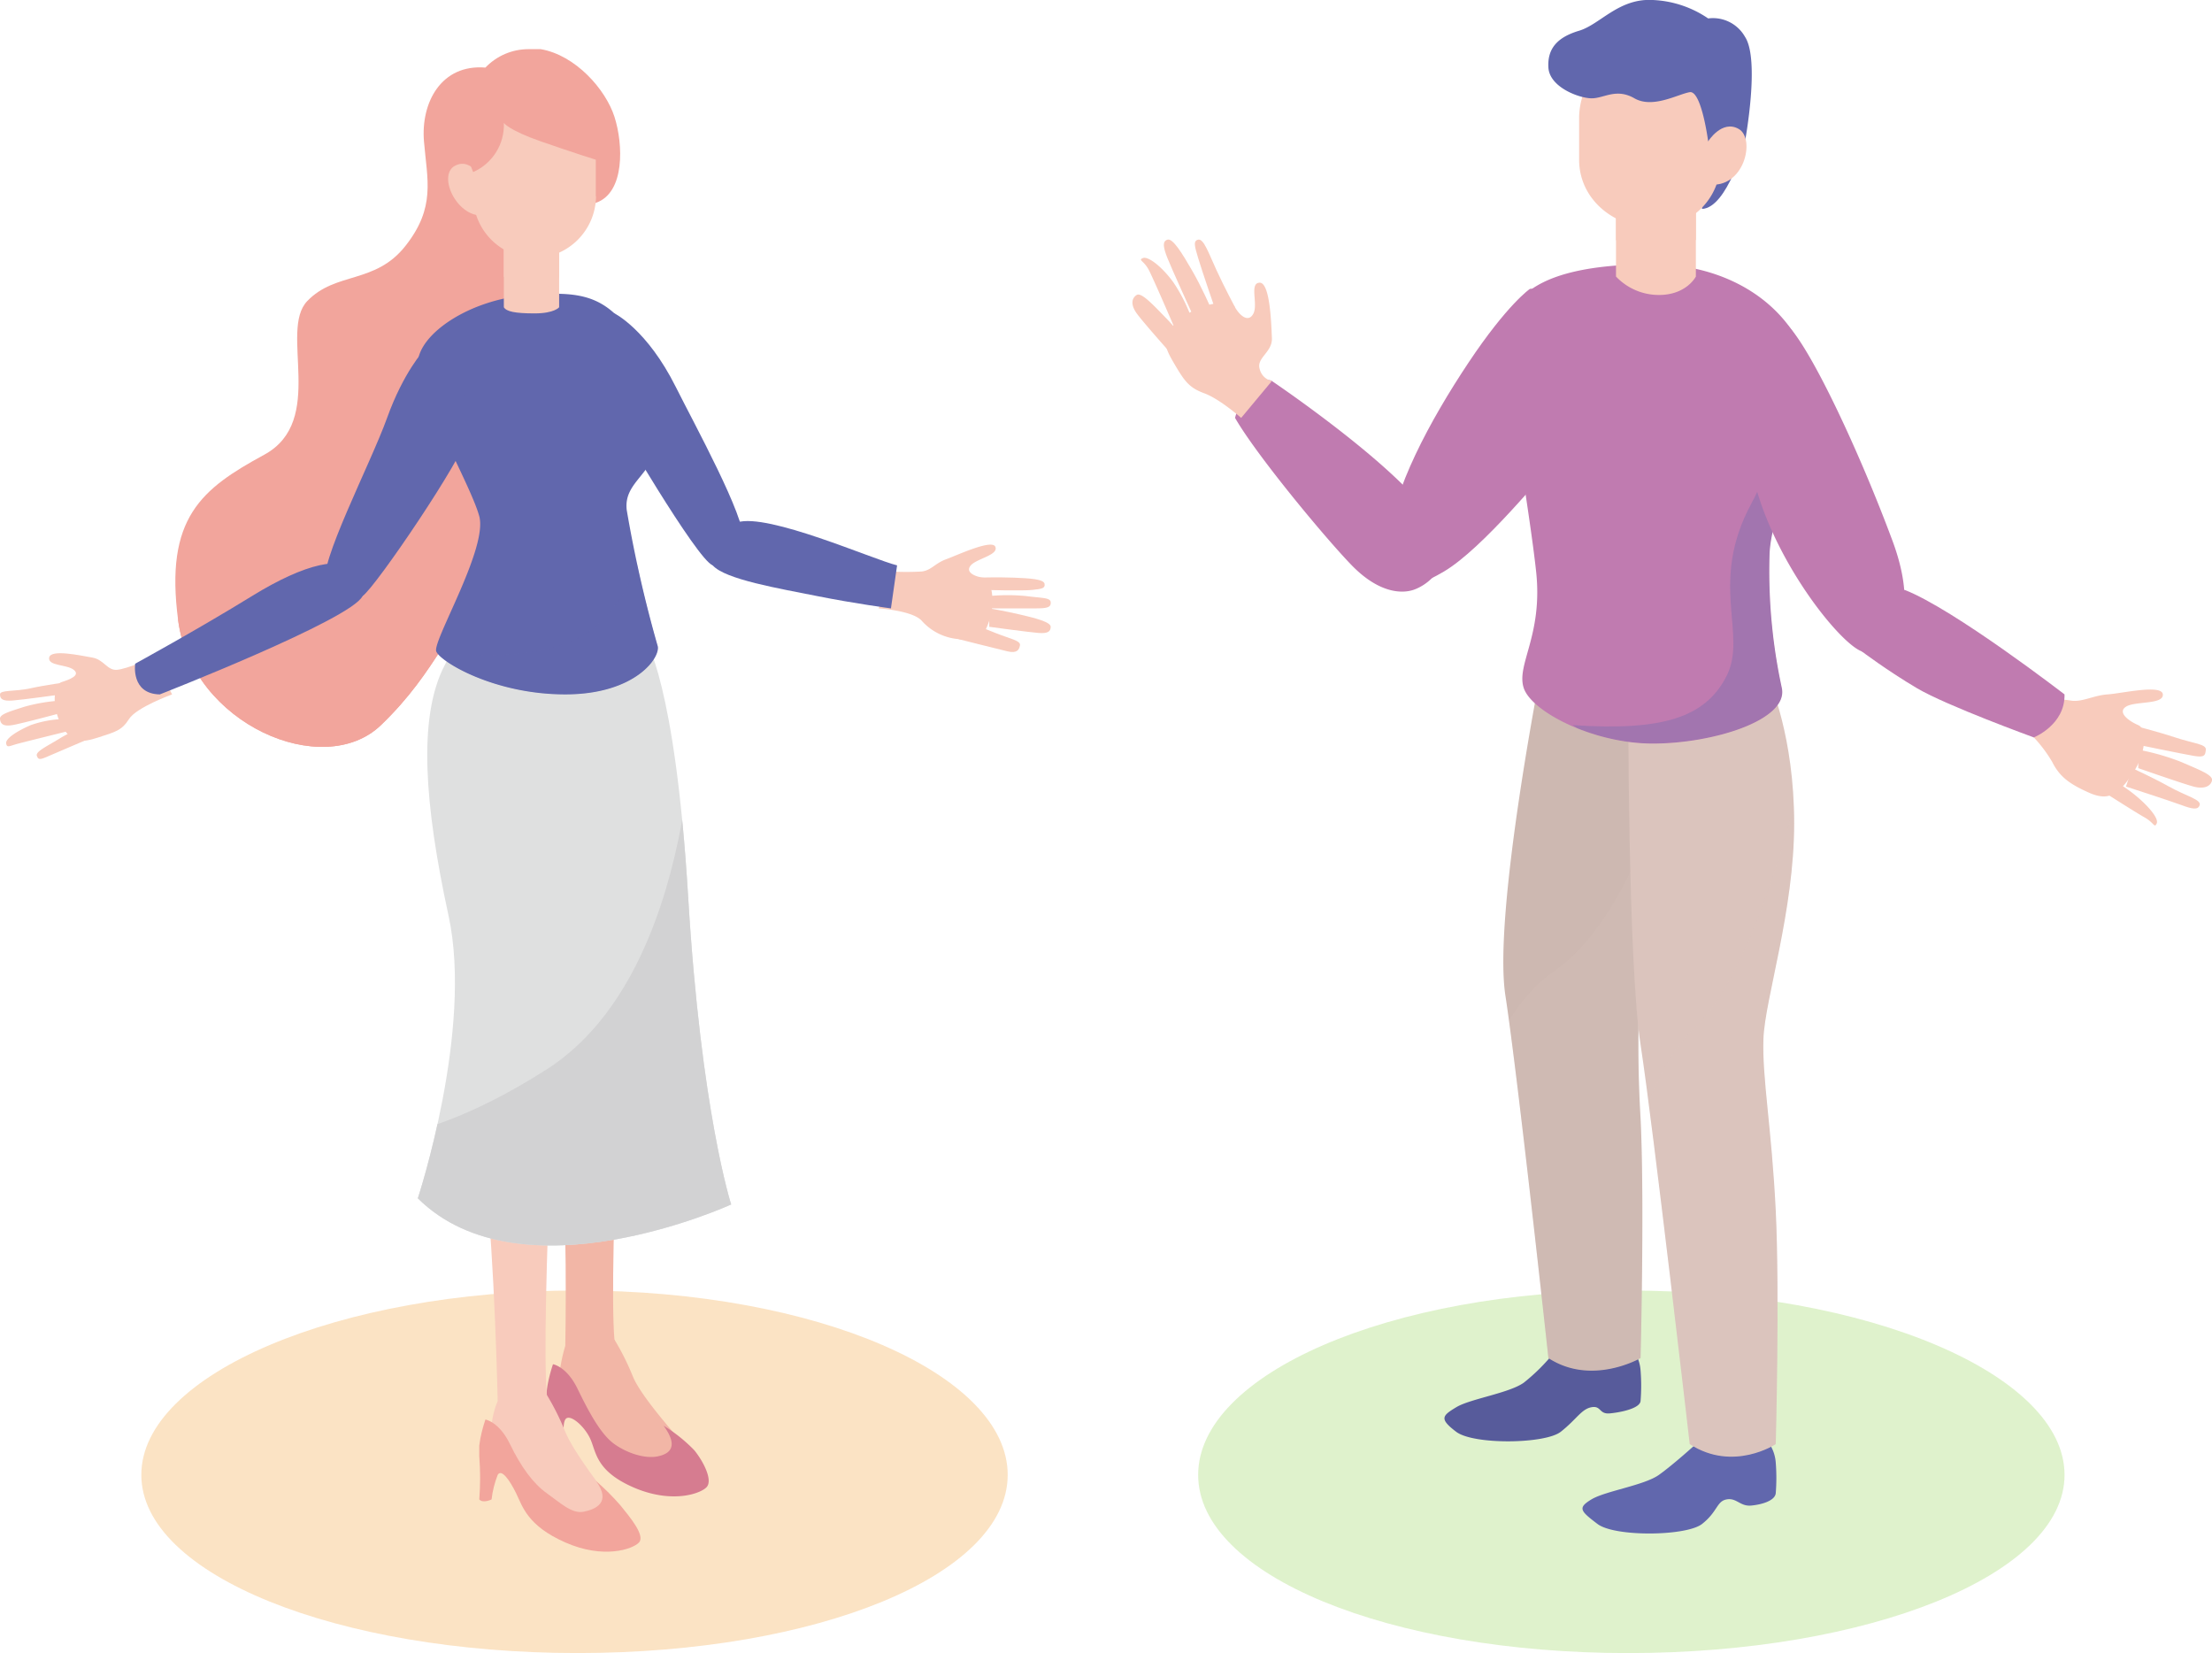 <svg xmlns="http://www.w3.org/2000/svg" xmlns:xlink="http://www.w3.org/1999/xlink" width="340" height="254.056" viewBox="0 0 340 254.056">
  <defs>
    <clipPath id="clip-path">
      <rect id="長方形_912" data-name="長方形 912" width="166.222" height="254.056" transform="translate(0)" fill="none"/>
    </clipPath>
    <clipPath id="clip-path-2">
      <rect id="長方形_904" data-name="長方形 904" width="166.222" height="254.056" fill="none"/>
    </clipPath>
    <clipPath id="clip-path-3">
      <path id="パス_859" data-name="パス 859" d="M86.074,89.476c0,13.426-7.329,26.08-7.556,32.111a190.761,190.761,0,0,0,0,22.667c.626,12.747,0,36.833,0,36.833s-7.475,4.349-14.167,0c0,0-4.665-43.073-6.611-55.722s5.667-51,5.667-51l16.056-2.833s6.611,4.516,6.611,17.944" transform="translate(-57.422 -71.531)" fill="none"/>
    </clipPath>
    <clipPath id="clip-path-4">
      <rect id="長方形_905" data-name="長方形 905" width="35.889" height="114.278" fill="none"/>
    </clipPath>
    <clipPath id="clip-path-6">
      <path id="パス_863" data-name="パス 863" d="M71.615,97.151c0,13.427-4.5,27.024-4.722,33.056s1.263,13.7,1.889,26.444,0,35.889,0,35.889-6.53,4.351-13.222,0c0,0-5.611-48.741-7.556-61.389s-1.889-52.889-1.889-52.889l21.722-2.833s3.778,8.293,3.778,21.722" transform="translate(-46.115 -75.429)" fill="none"/>
    </clipPath>
    <clipPath id="clip-path-7">
      <rect id="長方形_907" data-name="長方形 907" width="31.167" height="125.611" fill="none"/>
    </clipPath>
    <clipPath id="clip-path-9">
      <path id="パス_866" data-name="パス 866" d="M89.4,41.8c4.362,8.241-4.315,23.833-4.722,32.111a84.857,84.857,0,0,0,1.889,20.778c.985,4.922-10.642,8.5-19.833,8.5s-18.6-4.888-19.833-8.5,2.956-8.079,1.889-17.944S44.2,47.4,44.064,41.8s2.544-12.278,22.667-12.278c9.256,0,18.3,4.037,22.667,12.278" transform="translate(-44.06 -29.521)" fill="none"/>
    </clipPath>
    <clipPath id="clip-path-10">
      <rect id="長方形_909" data-name="長方形 909" width="43.444" height="73.667" fill="none"/>
    </clipPath>
    <clipPath id="clip-path-12">
      <rect id="長方形_910" data-name="長方形 910" width="12.278" height="8.5" fill="none"/>
    </clipPath>
    <clipPath id="clip-path-13">
      <rect id="長方形_923" data-name="長方形 923" width="161.5" height="246.5" transform="translate(0)" fill="none"/>
    </clipPath>
    <clipPath id="clip-path-14">
      <rect id="長方形_913" data-name="長方形 913" width="161.5" height="246.5" fill="none"/>
    </clipPath>
    <clipPath id="clip-path-15">
      <path id="パス_897" data-name="パス 897" d="M69.927,66s4.624,6.646,6.611,39.667,6.611,47.222,6.611,47.222-32.268,14.8-48.167-.944c0,0,8.544-25.864,4.722-43.444s-4.5-30.113-.944-37.778l3.778-7.556Z" transform="translate(-34.982 -63.165)" fill="none"/>
    </clipPath>
    <clipPath id="clip-path-17">
      <path id="パス_899" data-name="パス 899" d="M50.389,155.389c1.672,3.456,3.556,6.064,5.667,7.556s3.848,3.2,5.667,2.833,4.307-1.419,1.889-4.722a36.982,36.982,0,0,1,3.778,3.778c1.418,1.746,3.816,4.612,2.833,5.667s-5.477,2.584-11.333,0-6.573-5.555-7.556-7.556-2.25-3.817-2.833-2.833a14.933,14.933,0,0,0-.944,3.778s-1.306.655-1.889,0a42.245,42.245,0,0,0,0-6.611c-.328-2.037.944-5.667.944-5.667s2.1.322,3.778,3.778" transform="translate(-45.613 -151.611)" fill="none"/>
    </clipPath>
    <linearGradient id="linear-gradient" x1="3.428" y1="1.662" x2="3.374" y2="1.662" gradientUnits="objectBoundingBox">
      <stop offset="0" stop-color="#e18296"/>
      <stop offset="1" stop-color="#f2a59c"/>
    </linearGradient>
    <clipPath id="clip-path-18">
      <path id="パス_900" data-name="パス 900" d="M101.628.18a12.771,12.771,0,0,1,1.889,0c5.37.925,9.982,6.191,11.333,10.389s1.649,11.657-2.833,13.222-11.125,7.3-10.389,13.222,3.031,37.225-4.722,44.389-9.042,14.106-17.944,22.667-29.046-.218-31.167-16.056,3.613-20.27,13.222-25.5,2.23-19.038,6.611-23.611,10.446-2.565,15.111-8.5,3.33-10.092,2.833-16.056,2.656-11.89,9.444-11.333A9.144,9.144,0,0,1,101.628.18Z" transform="translate(-47.355 -0.138)" fill="none"/>
    </clipPath>
    <linearGradient id="linear-gradient-2" x1="1.934" y1="2.191" x2="1.914" y2="2.191" xlink:href="#linear-gradient"/>
    <clipPath id="clip-path-19">
      <path id="パス_901" data-name="パス 901" d="M110.1,13.209,112.93,23.6c-1.962,2.378-4.152,5.491-3.778,8.5.735,5.924,3.031,37.225-4.722,44.389S95.389,90.593,86.486,99.154,57.439,98.935,55.319,83.1c-.064-.486.051-.478,0-.944,4.563,3.812,11.249,7.834,18.889,6.611,24.015-3.843,16.769-41.822,22.667-61.389,3.713-12.313,7.665-15.111,10.389-15.111a5.132,5.132,0,0,1,2.833.944" transform="translate(-55.299 -12.265)" fill="none"/>
    </clipPath>
    <linearGradient id="linear-gradient-3" x1="2.358" y1="2.409" x2="2.333" y2="2.409" xlink:href="#linear-gradient"/>
    <clipPath id="clip-path-21">
      <path id="パス_904" data-name="パス 904" d="M74.029,30.264c4.527,4.117,6.672,13.1,6.611,18.889s-5.27,6.763-4.722,11.333A195.808,195.808,0,0,0,80.64,81.264c.671,1.644-3.2,7.556-14.167,7.556S47.249,83.79,46.64,82.208s7.951-15.844,6.611-20.778S43.6,42.2,43.806,37.819s7.858-9.689,17-10.389c1.5-.114,3.547,0,4.722,0,3.648,0,5.95.514,8.5,2.833" transform="translate(-43.803 -27.38)" fill="none"/>
    </clipPath>
    <clipPath id="clip-path-22">
      <rect id="長方形_919" data-name="長方形 919" width="44.389" height="35.889" fill="none"/>
    </clipPath>
    <clipPath id="clip-path-24">
      <rect id="長方形_920" data-name="長方形 920" width="8.5" height="7.556" fill="none"/>
    </clipPath>
    <clipPath id="clip-path-25">
      <path id="パス_918" data-name="パス 918" d="M62.073,2.946C69.045,3.8,72.248,10.6,72.462,15.224s-1.889,6.611-1.889,6.611V16.169s-3.539-1.1-8.5-2.833S56.407,10.5,56.407,10.5a7.9,7.9,0,0,1-4.722,7.556A34.376,34.376,0,0,1,49.8,11.446c-1.066-4.91,3.778-6.611,3.778-6.611S54.358,2,59.24,2c.73,0,1.925.833,2.833.944" transform="translate(-49.642 -2.002)" fill="none"/>
    </clipPath>
    <linearGradient id="linear-gradient-4" x1="3.833" y1="12.637" x2="3.776" y2="12.637" xlink:href="#linear-gradient"/>
  </defs>
  <g id="グループ_921" data-name="グループ 921" transform="translate(-818 -490)">
    <g id="グループ_748" data-name="グループ 748" transform="translate(991.778 490)">
      <g id="グループ_747" data-name="グループ 747" transform="translate(0 0)" clip-path="url(#clip-path)">
        <g id="グループ_722" data-name="グループ 722" transform="translate(0)">
          <g id="グループ_721" data-name="グループ 721" clip-path="url(#clip-path-2)">
            <path id="パス_853" data-name="パス 853" d="M16.531,171c0,15.422,29.3,27.389,66.111,27.389S149.7,186.418,149.7,171s-30.243-28.333-67.056-28.333S16.531,155.573,16.531,171" transform="translate(-6.143 55.671)" fill="#94d454" opacity="0.3"/>
            <path id="パス_854" data-name="パス 854" d="M58.414,15.729S55.719,25.946,51.8,26.117V16.673Z" transform="translate(36.031 5.994)" fill="#6167ad"/>
            <path id="パス_855" data-name="パス 855" d="M92.236,149.479a6,6,0,0,1,.944,2.833,29.489,29.489,0,0,1,0,4.722c-.125,1.131-3.025,1.732-4.722,1.889s-1.293-1.227-2.833-.944-2.319,1.9-4.722,3.778-13.394,2.013-16.056,0-2.143-2.48,0-3.778,8.117-2.154,10.389-3.778a29.364,29.364,0,0,0,4.722-4.722Z" transform="translate(-14.792 58.298)" fill="#575b9b"/>
            <path id="パス_856" data-name="パス 856" d="M76.332,159.774a6,6,0,0,1,.944,2.833,29.489,29.489,0,0,1,0,4.722c-.125,1.131-2.08,1.732-3.778,1.889s-2.238-1.227-3.778-.944-1.375,1.9-3.778,3.778-13.394,2.013-16.056,0-3.087-2.48-.944-3.778,8.117-2.154,10.389-3.778S65,159.774,65,159.774Z" transform="translate(21.89 62.17)" fill="#6167ad"/>
            <path id="パス_857" data-name="パス 857" d="M79.463,71.532s6.611,4.517,6.611,17.944-7.327,26.08-7.556,32.111a191.071,191.071,0,0,0,0,22.667c.626,12.744,0,36.833,0,36.833s-7.475,4.349-14.167,0c0,0-4.666-43.073-6.611-55.722s5.667-51,5.667-51Z" transform="translate(-0.129 27.635)" fill="#cdb8b1"/>
          </g>
        </g>
        <g id="グループ_727" data-name="グループ 727" transform="translate(57.292 99.166)">
          <g id="グループ_726" data-name="グループ 726" transform="translate(0 0)" clip-path="url(#clip-path-3)">
            <g id="グループ_725" data-name="グループ 725" transform="translate(-6.292 2.834)" opacity="0.17" style="mix-blend-mode: multiply;isolation: isolate">
              <g id="グループ_724" data-name="グループ 724" transform="translate(0 0)">
                <g id="グループ_723" data-name="グループ 723" clip-path="url(#clip-path-4)">
                  <path id="パス_858" data-name="パス 858" d="M92.582,73.621S86.37,110.072,70.86,120.843s-14.167,40.611-14.167,40.611L61.416,187.9l25.5-.944Z" transform="translate(-56.692 -73.621)" fill="#dbc4bd"/>
                </g>
              </g>
            </g>
          </g>
        </g>
        <g id="グループ_729" data-name="グループ 729" transform="translate(0)">
          <g id="グループ_728" data-name="グループ 728" clip-path="url(#clip-path-2)">
            <path id="パス_860" data-name="パス 860" d="M90.218,32.062S86.76,34.414,80.773,43.4,69.1,63.005,68.5,70.784s2.544,8.248,8.5,4.722S92.266,60.478,94.94,57.562s9.223-26.1-4.722-25.5" transform="translate(-28.828 12.327)" fill="#c07bb0"/>
            <path id="パス_861" data-name="パス 861" d="M67.837,75.429s3.778,8.295,3.778,21.722-4.5,27.024-4.722,33.056,1.264,13.7,1.889,26.444,0,35.889,0,35.889-6.53,4.349-13.222,0c0,0-5.609-48.739-7.556-61.389s-1.889-52.889-1.889-52.889Z" transform="translate(30.384 29.405)" fill="#dbc4bd"/>
          </g>
        </g>
        <g id="グループ_734" data-name="グループ 734" transform="translate(76.5 104.834)">
          <g id="グループ_733" data-name="グループ 733" transform="translate(0 0)" clip-path="url(#clip-path-6)">
            <g id="グループ_732" data-name="グループ 732" transform="translate(-1.888 2.834)" opacity="0.17" style="mix-blend-mode: multiply;isolation: isolate">
              <g id="グループ_731" data-name="グループ 731" transform="translate(0 0)">
                <g id="グループ_730" data-name="グループ 730" clip-path="url(#clip-path-7)">
                  <path id="パス_862" data-name="パス 862" d="M74.874,77.671S67.53,116.7,55.985,127.726,43.707,165.5,43.707,165.5l3.778,37.778H74.874Z" transform="translate(-43.707 -77.671)" fill="#dbc4bd"/>
                </g>
              </g>
            </g>
          </g>
        </g>
        <g id="グループ_736" data-name="グループ 736" transform="translate(0)">
          <g id="グループ_735" data-name="グループ 735" clip-path="url(#clip-path-2)">
            <path id="パス_864" data-name="パス 864" d="M66.731,29.521c9.256,0,18.3,4.037,22.667,12.278S85.083,65.632,84.675,73.91a84.918,84.918,0,0,0,1.889,20.778c.985,4.924-10.642,8.5-19.833,8.5s-18.6-4.89-19.833-8.5,2.956-8.079,1.889-17.944S44.2,47.4,44.064,41.8s2.544-12.278,22.667-12.278" transform="translate(13.547 11.09)" fill="#c07bb0"/>
          </g>
        </g>
        <g id="グループ_741" data-name="グループ 741" transform="translate(57.607 40.611)">
          <g id="グループ_740" data-name="グループ 740" transform="translate(0 0)" clip-path="url(#clip-path-9)">
            <g id="グループ_739" data-name="グループ 739" transform="translate(10.394 6.611)" opacity="0.32" style="mix-blend-mode: multiply;isolation: isolate">
              <g id="グループ_738" data-name="グループ 738" transform="translate(0 0)">
                <g id="グループ_737" data-name="グループ 737" clip-path="url(#clip-path-10)">
                  <path id="パス_865" data-name="パス 865" d="M73.907,34.269s-.983,18-7.556,30.222-.514,20-3.778,26.444S52.617,99.4,38.963,98.491l13.222,9.444,28.333-.944,1.889-46.278V34.269Z" transform="translate(-38.963 -34.268)" fill="#6167ad"/>
                </g>
              </g>
            </g>
          </g>
        </g>
        <g id="グループ_746" data-name="グループ 746" transform="translate(0)">
          <g id="グループ_745" data-name="グループ 745" clip-path="url(#clip-path-2)">
            <path id="パス_867" data-name="パス 867" d="M69.284,22.6V33.933s-1.433,2.833-5.667,2.833a9.065,9.065,0,0,1-6.611-2.833V22.6Z" transform="translate(17.606 8.567)" fill="#f8cbbc"/>
            <path id="パス_868" data-name="パス 868" d="M84.848,48.078c3.322,5.786,13.979,18.594,17.944,22.667s7.424,4.429,9.444,3.778,8-4.24,1.889-12.278S90.514,42.411,90.514,42.411s-.788-.64-2.833.944a9.834,9.834,0,0,0-2.833,4.722" transform="translate(-68.792 16.144)" fill="#c07bb0"/>
            <path id="パス_869" data-name="パス 869" d="M120.036,46.6a2.47,2.47,0,0,1-1.889-1.889c-.487-1.706,1.986-2.53,1.889-4.722s-.281-8.549-1.889-8.5-.214,3.26-.944,4.722-2.053.42-2.833-.944-5.624-.6-8.5,1.889-2.6,3.785-.944,6.611,2.335,3.844,4.722,4.722,5.667,3.778,5.667,3.778Z" transform="translate(-98.314 11.958)" fill="#f8cbbc"/>
            <path id="パス_870" data-name="パス 870" d="M114.275,37.021s-1.588-2.966-2.833-5.667-1.982-4.907-2.833-4.722-.481,1.168,0,2.833,2.833,8.5,2.833,8.5Z" transform="translate(-98.22 10.201)" fill="#f8cbbc"/>
            <path id="パス_871" data-name="パス 871" d="M117.563,36.975s-1.342-3.094-2.833-5.667-2.947-4.985-3.778-4.722-.634,1.221,0,2.833,3.778,8.5,3.778,8.5Z" transform="translate(-105.285 10.247)" fill="#f8cbbc"/>
            <path id="パス_872" data-name="パス 872" d="M120.128,38.258a25.25,25.25,0,0,0-2.833-5.667c-1.731-2.417-3.922-4.119-4.722-3.778s.158.345.944,1.889,3.778,8.5,3.778,8.5Z" transform="translate(-110.682 10.853)" fill="#f8cbbc"/>
            <path id="パス_873" data-name="パス 873" d="M121.623,41.252a36.546,36.546,0,0,0-3.778-4.722c-2.074-2.13-3.982-4.236-4.722-3.778s-1.009,1.425,0,2.833S118.79,42.2,118.79,42.2Z" transform="translate(-112.178 12.581)" fill="#f8cbbc"/>
            <g id="グループ_744" data-name="グループ 744" transform="translate(74.612 31.167)" style="mix-blend-mode: multiply;isolation: isolate">
              <g id="グループ_743" data-name="グループ 743" transform="translate(0 0)">
                <g id="グループ_742" data-name="グループ 742" clip-path="url(#clip-path-12)">
                  <path id="パス_874" data-name="パス 874" d="M69.284,28.266A8.03,8.03,0,0,1,62.673,31.1c-4.484-.12-5.667-2.833-5.667-2.833V22.6H69.284Z" transform="translate(-57.006 -22.6)" fill="#f8cbbc"/>
                </g>
              </g>
            </g>
            <path id="パス_875" data-name="パス 875" d="M64.962,33.205h0A10.034,10.034,0,0,0,75.351,22.817V16.205c0-6.031-4.356-11.333-10.389-11.333A11.638,11.638,0,0,0,53.629,16.205v6.611c0,6.031,5.3,10.389,11.333,10.389" transform="translate(15.316 1.739)" fill="#f8cbbc"/>
            <path id="パス_876" data-name="パス 876" d="M74.973,22.022s-1.029-7.856-2.833-7.556-5.673,2.568-8.5.944-4.693.024-6.611,0S50.6,13.7,50.417,10.689s1.485-4.7,4.722-5.667S61.226,0,66.473.3a16.333,16.333,0,0,1,8.5,2.833,5.658,5.658,0,0,1,5.667,2.833c2.328,3.548,0,16.056,0,16.056Z" transform="translate(13.805 -0.3)" fill="#6167ad"/>
            <path id="パス_877" data-name="パス 877" d="M51.125,16.436s2.127-3.407,4.722-1.889.81,9.283-4.722,8.5Z" transform="translate(37.654 5.286)" fill="#f8cbbc"/>
            <path id="パス_878" data-name="パス 878" d="M10.2,78.012s.139-.291,1.889,0,3.477-.794,5.667-.944,8.368-1.6,8.5,0-4.3,1-5.667,1.889.445,2.213,1.889,2.833,1.2,4.418-.944,7.556-3.616,4.161-6.611,2.833S10.4,89.73,9.256,87.456a20.959,20.959,0,0,0-3.778-4.722Z" transform="translate(132.41 29.655)" fill="#f8cbbc"/>
            <path id="パス_879" data-name="パス 879" d="M-.092,80.248s3.787.955,6.611,1.889,4.81,1.022,4.722,1.889-.182,1.235-1.889.944S-.092,83.081-.092,83.081Z" transform="translate(154.036 31.196)" fill="#f8cbbc"/>
            <path id="パス_880" data-name="パス 880" d="M.07,83.047a35.587,35.587,0,0,1,6.611,1.889c2.723,1.192,4.892,1.979,4.722,2.833s-1.16,1.392-2.833.944S.07,85.88.07,85.88Z" transform="translate(154.818 32.175)" fill="#f8cbbc"/>
            <path id="パス_881" data-name="パス 881" d="M2.034,85.092S5.1,86.478,7.7,87.925s4.971,2,4.722,2.833-1.211.605-2.833,0-8.5-2.833-8.5-2.833Z" transform="translate(151.911 32.963)" fill="#f8cbbc"/>
            <path id="パス_882" data-name="パス 882" d="M6.823,85.853a24.252,24.252,0,0,1,4.722,2.833c2.351,1.821,4.148,3.935,3.778,4.722s-.375-.1-1.889-.944-7.556-4.722-7.556-4.722Z" transform="translate(142.399 33.147)" fill="#f8cbbc"/>
            <path id="パス_883" data-name="パス 883" d="M39.417,36.271A26.072,26.072,0,0,0,33.75,57.993c2.453,13.194,13.394,27,17,28.333s9.659-3.71,4.722-17S43.151,40.169,39.417,36.271" transform="translate(61.639 13.785)" fill="#c07bb0"/>
            <path id="パス_884" data-name="パス 884" d="M16.365,74.913s3.977,2.994,8.5,5.667S42.81,88.135,42.81,88.135s4.825-1.916,4.722-6.611c0,0-16.965-13.092-24.556-16.056,0,0-9.32.743-6.611,9.444" transform="translate(96.023 25.198)" fill="#c07bb0"/>
          </g>
        </g>
      </g>
    </g>
    <g id="グループ_776" data-name="グループ 776" transform="translate(818 497.556)">
      <g id="グループ_775" data-name="グループ 775" transform="translate(0 0)" clip-path="url(#clip-path-13)">
        <g id="グループ_750" data-name="グループ 750" transform="translate(0)">
          <g id="グループ_749" data-name="グループ 749" clip-path="url(#clip-path-14)">
            <path id="パス_885" data-name="パス 885" d="M4.475,165.486c0,15.422,30.243,27.389,67.056,27.389s66.111-11.966,66.111-27.389-29.3-28.333-66.111-28.333S4.475,150.063,4.475,165.486" transform="translate(17.248 53.625)" fill="#f2a239" opacity="0.3"/>
            <path id="パス_886" data-name="パス 886" d="M114.1,67.641s-4.186,1.791-5.667,1.889-1.968-1.58-3.778-1.889-6.366-1.323-6.611,0,2.712,1.033,3.778,1.889-.635,1.494-1.889,1.889-1.523,3.82,0,6.611,3.062,2.743,5.667,1.889,3.583-1.036,4.722-2.833,6.611-3.778,6.611-3.778Z" transform="translate(-90.485 25.86)" fill="#f8cbbc"/>
            <path id="パス_887" data-name="パス 887" d="M119.135,70.086s-3.239.4-5.667.944-4.724.217-4.722.944.442,1.043,1.889.944,7.556-.944,7.556-.944Z" transform="translate(-108.747 27.192)" fill="#f8cbbc"/>
            <path id="パス_888" data-name="パス 888" d="M119.587,72.108a27.062,27.062,0,0,0-5.667.944c-2.367.765-3.847,1.164-3.778,1.889s.459,1.178,1.889.944S119.587,74,119.587,74Z" transform="translate(-110.142 28.002)" fill="#f8cbbc"/>
            <path id="パス_889" data-name="パス 889" d="M118.5,74.275a16.681,16.681,0,0,0-5.667.944c-2.283.988-3.916,2.118-3.778,2.833s.486.369,1.889,0,7.556-1.889,7.556-1.889Z" transform="translate(-108.107 28.668)" fill="#f8cbbc"/>
            <path id="パス_890" data-name="パス 890" d="M114.456,74.938a17.051,17.051,0,0,0-4.722,1.889c-2.109,1.319-4.021,2.146-3.778,2.833s.559.575,1.889,0,6.611-2.833,6.611-2.833Z" transform="translate(-100.29 28.95)" fill="#f8cbbc"/>
            <path id="パス_891" data-name="パス 891" d="M48.738,161.744s.461-22.127-.944-34,.944-31.167.944-31.167l9.444.944s-2.874,51.772-1.889,63.278-7.556.944-7.556.944" transform="translate(38.15 37.534)" fill="#f2b6a6"/>
            <path id="パス_892" data-name="パス 892" d="M40.7,143.63a25.326,25.326,0,0,0-.944,4.722c-.042,1.668-1.279,3.181.944,4.722a18.217,18.217,0,0,1,5.667,5.667c1.5,2.5,6.347,6.582,10.389,5.667s5.445-1.862,3.778-3.778-8.068-8.9-9.444-12.278a39.021,39.021,0,0,0-2.833-5.667Z" transform="translate(46.19 55.647)" fill="#f2b6a6"/>
            <path id="パス_893" data-name="パス 893" d="M55.795,154.887a23.722,23.722,0,0,1,4.722,3.778c1.419,1.746,2.871,4.612,1.889,5.667s-5.477,2.582-11.333,0-5.629-5.555-6.611-7.556-3.2-3.816-3.778-2.833,0,3.778,0,3.778-2.25.655-2.833,0a42.071,42.071,0,0,0,0-6.611c-.327-2.037.944-5.667.944-5.667s2.1.322,3.778,3.778,3.557,7.009,5.667,8.5,4.793,2.253,6.611,1.889,3.364-1.421.944-4.722" transform="translate(46.204 56.668)" fill="#d67c90"/>
            <path id="パス_894" data-name="パス 894" d="M56.505,167.913s-.484-22.127-1.889-34,1.889-31.167,1.889-31.167H65.95s-2.874,52.716-1.889,64.222-7.556.944-7.556.944" transform="translate(19.995 39.865)" fill="#f8cbbc"/>
            <path id="パス_895" data-name="パス 895" d="M69.927,66s4.624,6.646,6.611,39.667,6.611,47.222,6.611,47.222-32.267,14.8-48.167-.944c0,0,8.544-25.864,4.722-43.444s-4.5-30.112-.944-37.778l3.778-7.556Z" transform="translate(29.24 24.668)" fill="#dfe0e0"/>
          </g>
        </g>
        <g id="グループ_752" data-name="グループ 752" transform="translate(64.222 87.833)">
          <g id="グループ_751" data-name="グループ 751" transform="translate(0 0)" clip-path="url(#clip-path-15)">
            <path id="パス_896" data-name="パス 896" d="M82.5,70.728s.795,43.528-22.667,58.556-35.889,10.389-35.889,10.389L38.11,170.839l66.111-4.722Z" transform="translate(-40 -60.339)" fill="#d2d2d3"/>
          </g>
        </g>
        <g id="グループ_754" data-name="グループ 754" transform="translate(0)">
          <g id="グループ_753" data-name="グループ 753" clip-path="url(#clip-path-14)">
            <path id="パス_898" data-name="パス 898" d="M48.514,149.8a12.613,12.613,0,0,0-.944,3.778c-.042,1.668-1.279,4.125.944,5.667s4.167,2.222,5.667,4.722,6.347,7.527,10.389,6.611,4.5-1.862,2.833-3.778-7.124-8.9-8.5-12.278a39.024,39.024,0,0,0-2.833-5.667Z" transform="translate(27.986 57.978)" fill="#f8cbbc"/>
          </g>
        </g>
        <g id="グループ_756" data-name="グループ 756" transform="translate(73.613 210.611)">
          <g id="グループ_755" data-name="グループ 755" transform="translate(0 0)" clip-path="url(#clip-path-17)">
            <rect id="長方形_915" data-name="長方形 915" width="25.5" height="21.722" transform="translate(0.052 0)" fill="url(#linear-gradient)"/>
          </g>
        </g>
        <g id="グループ_758" data-name="グループ 758" transform="translate(26.95 -0.043)">
          <g id="グループ_757" data-name="グループ 757" clip-path="url(#clip-path-18)">
            <rect id="長方形_916" data-name="長方形 916" width="70.833" height="112.389" transform="translate(-1.449 0.042)" fill="url(#linear-gradient-2)"/>
          </g>
        </g>
        <g id="グループ_760" data-name="グループ 760" transform="translate(27.369 16.999)">
          <g id="グループ_759" data-name="グループ 759" transform="translate(0 0)" clip-path="url(#clip-path-19)">
            <rect id="長方形_917" data-name="長方形 917" width="57.611" height="95.389" transform="translate(0.019 0)" fill="url(#linear-gradient-3)"/>
          </g>
        </g>
        <g id="グループ_762" data-name="グループ 762" transform="translate(0)">
          <g id="グループ_761" data-name="グループ 761" clip-path="url(#clip-path-14)">
            <path id="パス_902" data-name="パス 902" d="M60.806,27.423c-9.142.7-16.794,6.006-17,10.389s8.1,18.676,9.444,23.611S46.03,80.617,46.64,82.2s8.87,6.611,19.833,6.611S81.31,82.9,80.64,81.256a195.46,195.46,0,0,1-4.722-20.778c-.548-4.569,4.662-5.547,4.722-11.333s-2.084-14.772-6.611-18.889c-3.372-3.066-7.066-3.3-13.222-2.833" transform="translate(20.416 10.355)" fill="#6167ad"/>
          </g>
        </g>
        <g id="グループ_767" data-name="グループ 767" transform="translate(64.219 37.727)">
          <g id="グループ_766" data-name="グループ 766" transform="translate(0 0)" clip-path="url(#clip-path-21)">
            <g id="グループ_765" data-name="グループ 765" transform="translate(2.836 33.106)" opacity="0.32" style="mix-blend-mode: multiply;isolation: isolate">
              <g id="グループ_764" data-name="グループ 764" transform="translate(0 0)">
                <g id="グループ_763" data-name="グループ 763" clip-path="url(#clip-path-22)">
                  <path id="パス_903" data-name="パス 903" d="M68.293,51.133a22.8,22.8,0,0,1-6.611,17c-7.589,7.816-25.5,4.722-25.5,4.722l.944,9.444,31.167,4.722L80.571,73.8Z" transform="translate(-36.182 -51.133)" fill="#6167ad"/>
                </g>
              </g>
            </g>
          </g>
        </g>
        <g id="グループ_772" data-name="グループ 772" transform="translate(0)">
          <g id="グループ_771" data-name="グループ 771" clip-path="url(#clip-path-14)">
            <path id="パス_905" data-name="パス 905" d="M63.252,21.294V31.683s-.718.944-3.778.944-4.335-.3-4.722-.944V20.35Z" transform="translate(22.692 7.983)" fill="#f8cbbc"/>
            <g id="グループ_770" data-name="グループ 770" transform="translate(77.444 29.277)" style="mix-blend-mode: multiply;isolation: isolate">
              <g id="グループ_769" data-name="グループ 769" transform="translate(0 0)">
                <g id="グループ_768" data-name="グループ 768" clip-path="url(#clip-path-24)">
                  <path id="パス_906" data-name="パス 906" d="M63.252,21.152v5.667s-.66,1.889-3.778,1.889a6.4,6.4,0,0,1-4.722-1.889V22.1Z" transform="translate(-54.752 -21.152)" fill="#f8cbbc"/>
                </g>
              </g>
            </g>
            <path id="パス_907" data-name="パス 907" d="M60.294,30.147h0A9.589,9.589,0,0,0,69.739,20.7V15.036a9.444,9.444,0,0,0-18.889,0V20.7a9.589,9.589,0,0,0,9.444,9.444" transform="translate(21.872 1.964)" fill="#f8cbbc"/>
            <path id="パス_908" data-name="パス 908" d="M69.173,15.809s-1.983-4.367-4.722-2.833.515,8.305,4.722,7.556Z" transform="translate(5.439 4.968)" fill="#f8cbbc"/>
            <path id="パス_909" data-name="パス 909" d="M80.287,33.481s-3.116,3.292-5.667,10.389-10.665,22.616-9.444,25.5,3.672,3.219,5.667,1.889S86.521,49.7,86.9,46.7,86.28,33.04,80.287,33.481" transform="translate(-15.121 12.797)" fill="#6167ad"/>
            <path id="パス_910" data-name="パス 910" d="M110.484,58.232c-2.047-2.438-7.672-1.389-16.056,3.778S76.484,72.4,76.484,72.4s-.706,4.625,3.778,4.722c0,0,29.465-11.515,31.167-15.111s-.944-3.778-.944-3.778" transform="translate(-55.706 22.046)" fill="#6167ad"/>
            <path id="パス_911" data-name="パス 911" d="M8.432,58.944a41.088,41.088,0,0,0,4.722,0c1.473-.17,2.053-1.261,3.778-1.889s7.078-3.148,7.556-1.889S21.606,56.966,20.71,58s.584,1.725,1.889,1.889,1.943,3.592.944,6.611-2.006,3.208-4.722,2.833A8.465,8.465,0,0,1,13.154,66.5c-1.443-1.564-6.611-1.889-6.611-1.889Z" transform="translate(128.512 21.333)" fill="#f8cbbc"/>
            <path id="パス_912" data-name="パス 912" d="M.52,58.573s3.18-.1,5.667,0,4.593.228,4.722.944-.449.783-1.889.944-7.556,0-7.556,0Z" transform="translate(149.647 22.649)" fill="#f8cbbc"/>
            <path id="パス_913" data-name="パス 913" d="M.018,60.6a29.082,29.082,0,0,1,5.667,0c2.467.328,3.717.218,3.778.944s-.441.918-1.889.944-7.556,0-7.556,0Z" transform="translate(152.038 23.453)" fill="#f8cbbc"/>
            <path id="パス_914" data-name="パス 914" d="M.914,61.738s2.3.381,4.722.944,4.729,1.16,4.722,1.889-.445,1.057-1.889.944S.914,64.572.914,64.572Z" transform="translate(151.142 24.206)" fill="#f8cbbc"/>
            <path id="パス_915" data-name="パス 915" d="M4.06,63.164s2.411.969,4.722,1.889,3.895,1.171,3.778,1.889-.477,1.271-1.889.944S3.115,66,3.115,66Z" transform="translate(144.219 24.669)" fill="#f8cbbc"/>
            <path id="パス_916" data-name="パス 916" d="M37.031,29.406s5,2.432,9.444,11.333c2.812,5.632,10.755,20.07,10.389,23.611s-2.279,4.632-4.722,3.778S37.031,45.462,37.031,45.462s-5.926-13.816,0-16.056" transform="translate(57.414 11.204)" fill="#6167ad"/>
            <path id="パス_917" data-name="パス 917" d="M46.233,58.949c-3.706-.906-19.86-8.094-24.556-6.611s-5.656,4.449-3.778,6.611,10.29,3.569,16.056,4.722S45.289,65.56,45.289,65.56Z" transform="translate(91.655 20.385)" fill="#6167ad"/>
          </g>
        </g>
        <g id="グループ_774" data-name="グループ 774" transform="translate(70.681 2.834)">
          <g id="グループ_773" data-name="グループ 773" transform="translate(0 0)" clip-path="url(#clip-path-25)">
            <rect id="長方形_922" data-name="長方形 922" width="24.556" height="19.833" transform="translate(-1.737 0)" fill="url(#linear-gradient-4)"/>
          </g>
        </g>
      </g>
    </g>
  </g>
</svg>
